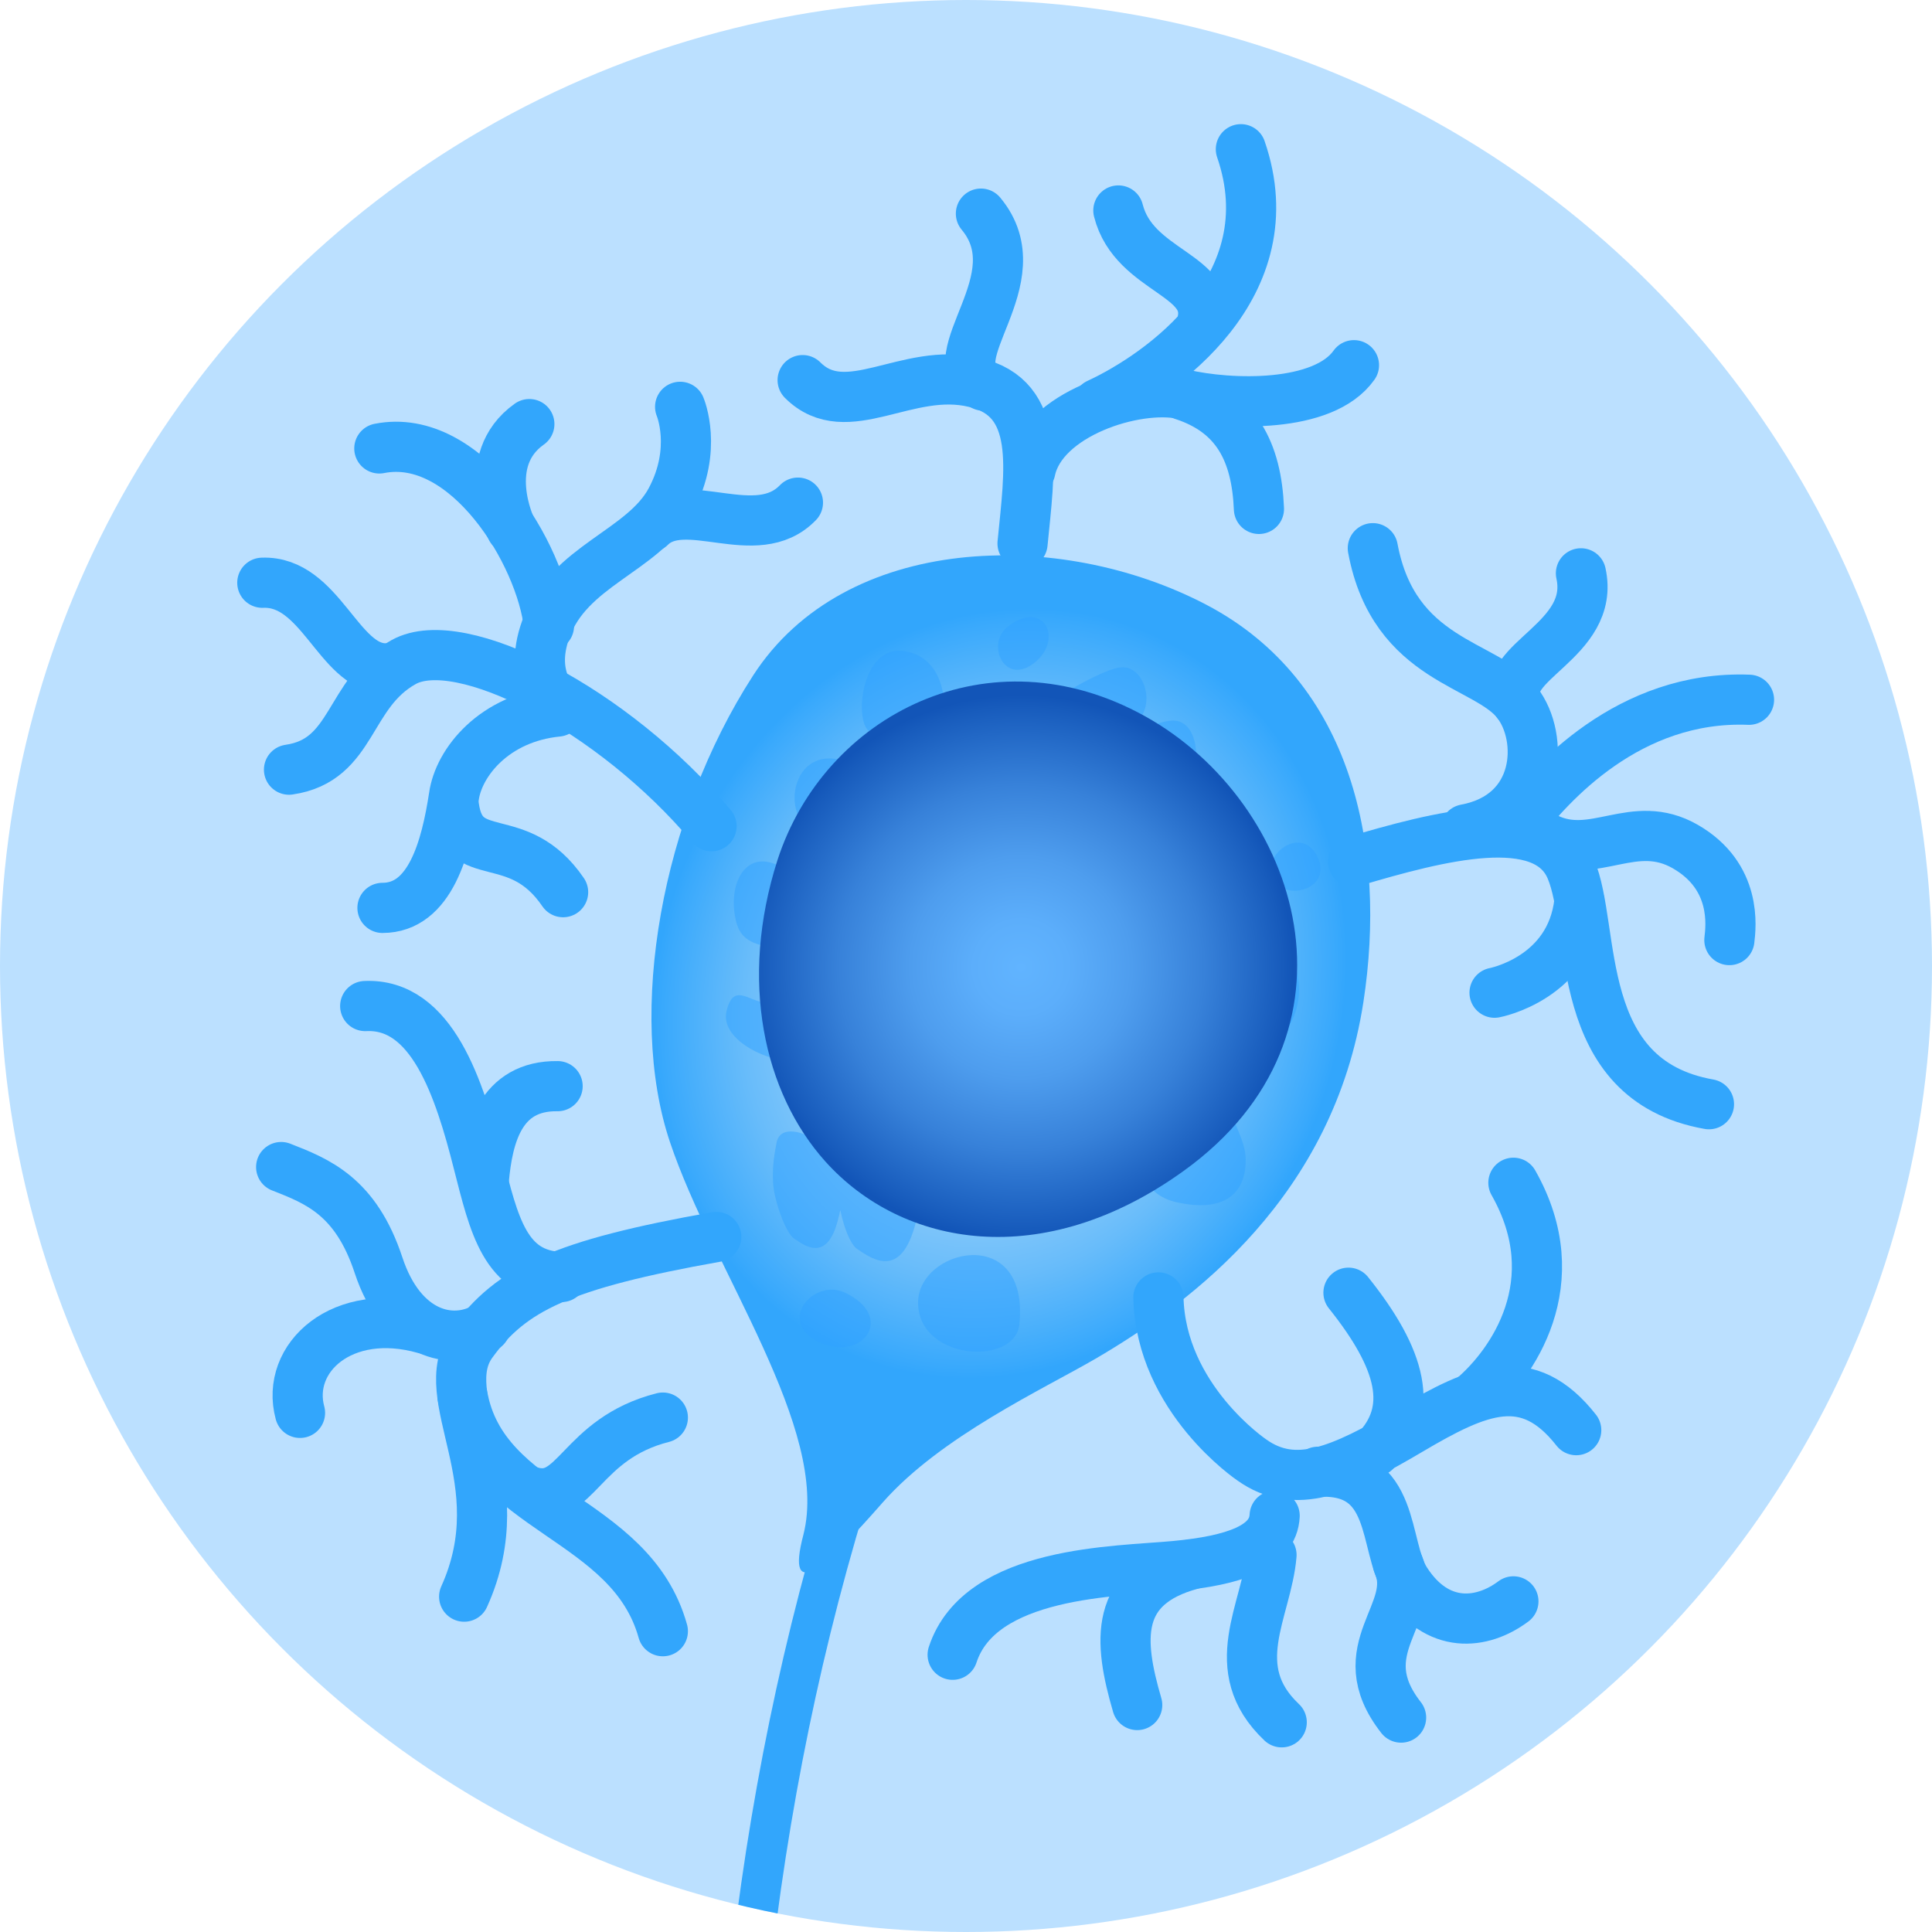 <?xml version="1.0" encoding="utf-8"?>
<!-- Generator: Adobe Illustrator 27.2.0, SVG Export Plug-In . SVG Version: 6.00 Build 0)  -->
<svg version="1.1" id="Layer_1" xmlns="http://www.w3.org/2000/svg" xmlns:xlink="http://www.w3.org/1999/xlink" x="0px" y="0px"
	 viewBox="0 0 246 246" style="enable-background:new 0 0 246 246;" xml:space="preserve">
<style type="text/css">
	.st0{fill:#BBE0FF;}
	.st1{clip-path:url(#SVGID_00000062184629742685255480000018355198956480165772_);}
	.st2{fill:url(#SVGID_00000165913245253276530990000000051175917129030842_);}
	.st3{fill:none;stroke:#32A6FC;stroke-width:5.11;stroke-linecap:round;stroke-miterlimit:10;}
	.st4{fill:none;stroke:#32A6FC;stroke-width:6.388;stroke-linecap:round;stroke-miterlimit:10;}
	.st5{opacity:0.5;fill:#31A2FF;}
	.st6{fill:url(#SVGID_00000005249294194369146860000003023321866463748267_);}
</style>
<g>
	<g>
		<circle class="st0" cx="123" cy="123" r="123"/>
	</g>
	<g>
		<defs>
			<circle id="SVGID_1_" cx="123" cy="123" r="123"/>
		</defs>
		<clipPath id="SVGID_00000031901561114088159870000012581694940318673303_">
			<use xlink:href="#SVGID_1_"  style="overflow:visible;"/>
		</clipPath>
		<g style="clip-path:url(#SVGID_00000031901561114088159870000012581694940318673303_);">
			
				<radialGradient id="SVGID_00000142170391757833321740000002593572892397833366_" cx="1756.981" cy="639.714" r="49.802" gradientTransform="matrix(0.348 -0.937 -0.817 -0.304 38.477 1967.251)" gradientUnits="userSpaceOnUse">
				<stop  offset="0" style="stop-color:#BEDEF8"/>
				<stop  offset="0.139" style="stop-color:#B8DCF8"/>
				<stop  offset="0.318" style="stop-color:#A8D5F9"/>
				<stop  offset="0.521" style="stop-color:#8DCBF9"/>
				<stop  offset="0.74" style="stop-color:#68BCFA"/>
				<stop  offset="0.971" style="stop-color:#39A9FC"/>
				<stop  offset="1" style="stop-color:#32A6FC"/>
			</radialGradient>
			<path style="fill:url(#SVGID_00000142170391757833321740000002593572892397833366_);" d="M102.3,195.4c-2.4,9.1,3.1,3.9,10.1-4.1
				c7.4-8.4,20.4-14.4,27.1-18.3c12.5-7.3,30.3-20.8,34.1-45.4c3-19.5-1.3-40.8-20-50.6s-46-9.1-57.7,9s-16.1,43-10.6,59.4
				S105.7,182,102.3,195.4z"/>
			<path class="st3" d="M110.7,450.2c-16.9-91-29.2-180.9-0.4-267.2"/>
			<path class="st4" d="M48.7,115.6c6.1,0,8.1-7.7,9.1-14.2c0.6-4.3,5.1-10,13.2-10.8"/>
			<path class="st4" d="M69.5,87.6c-0.8-1.8-1.2-4.2,0-7.5c2.9-8.1,12.4-9.9,15.9-16.4s1.2-11.9,1.2-11.9"/>
			<path class="st4" d="M48.3,57.1c11.1-2.2,20.6,13.4,21.6,22.6"/>
			<path class="st4" d="M82.8,67.1c4.4-4.4,13.5,2.4,18.8-3.1"/>
			<path class="st4" d="M33.4,74.2C40.8,73.9,43.1,85,49,85.1"/>
			<path class="st4" d="M59.1,203.3c6.7-14.8-4-25.4,1-32.3s11.4-10,31.1-13.5"/>
			<path class="st4" d="M84.4,207.7c-4.1-14.7-22.8-15.2-25.5-29.9"/>
			<path class="st4" d="M71.5,162.6c-7.2-0.2-8.6-6.7-10.6-14.5c-2.4-9.5-5.9-20.4-14.4-20"/>
			<path class="st4" d="M61.8,169c-4.3,2.5-10.7,0.9-13.6-7.9c-2.9-8.8-7.8-10.7-12.4-12.5"/>
			<path class="st4" d="M61.6,150.3c0.5-5.7,2.1-12.1,9.4-12"/>
			<path class="st4" d="M38.2,179.9c-1.9-7,5.4-13.7,15.9-10.7"/>
			<path class="st4" d="M67.5,189.9c5.9,1.8,6.3-6.7,16.9-9.4"/>
			<path class="st4" d="M130.2,69.2c0.9-9.3,2.5-18.5-6.1-20.5c-8.6-2.1-16.3,5.3-21.9-0.3"/>
			<path class="st4" d="M131.2,59.9c1.5-7.2,13.4-11,19.4-9.7c6,1.4,17.9,1.8,21.8-3.7"/>
			<path class="st4" d="M160.3,64.8c-0.3-7.3-2.9-12.3-9.7-14.5"/>
			<path class="st4" d="M139.8,51.4c8-3.7,24.2-15,18.2-32.4"/>
			<path class="st4" d="M125.2,49.1c-6-3.6,6.7-13.5-0.3-21.9"/>
			<path class="st4" d="M153,41.3c1.8-6.4-8.6-6.6-10.6-14.5"/>
			<path class="st4" d="M172.3,109.7c10.8-3.2,24.4-6.8,27.7,0.9c3.3,7.7,0.1,26.9,17.6,30"/>
			<path class="st4" d="M186.6,105.6c9.7-1.8,10-11.7,6.6-16.1c-3.9-5.1-15.7-5.2-18.4-19.7"/>
			<path class="st4" d="M193.2,89.5c-2.5-5.2,10-7.9,8.1-16.5"/>
			<path class="st4" d="M190.3,126.4c0,0,9.7-1.8,10.8-11.6"/>
			<path class="st4" d="M196.9,106.7c6.1,3,11.1-2.7,17.7,1.1s5.8,10.2,5.6,11.9"/>
			<path class="st4" d="M193.4,105c4-5.2,14-16.5,29.3-15.9"/>
			<path class="st4" d="M161.9,198c-0.6,7.1-6,14.4,1.3,21.3"/>
			<path class="st4" d="M200.7,182.1c-6.2-7.9-12.4-5.2-21.2,0c-8.8,5.2-14.6,7.7-20.1,3.8c0,0-11.6-7.8-11.9-20.7"/>
			<path class="st4" d="M175.1,184.8c5.1-5.2,3.4-11.7-3.4-20.2"/>
			<path class="st4" d="M187.6,177.9c4.9-4.2,12.3-14.6,5.1-27.3"/>
			<path class="st4" d="M121.3,210.7c3.5-10.7,20.9-10.6,28.3-11.3c7.5-0.7,12.5-2.4,12.7-6.4"/>
			<path class="st4" d="M144.8,217.1c-2.4-8.2-3-15.2,6.9-17.9"/>
			<path class="st4" d="M167.8,187.4c10.1-0.5,8.3,9.4,11.2,13.9c4,6.2,9.7,5.6,13.7,2.6"/>
			<path class="st4" d="M178.4,218.7c-6.9-8.8,2.4-13.3-0.4-19.6"/>
			<path class="st4" d="M65.1,67.3c0,0-4.2-8.7,2.3-13.3"/>
			<path class="st4" d="M71.7,113.6c-5.8-8.5-12.8-3-13.9-10.9"/>
			<path class="st4" d="M90.6,105.2c-12.5-14.9-32-24.9-39.2-20.9c-7.2,4-6.3,12.5-14.6,13.7"/>
			<path class="st5" d="M163.3,131.9c-1.9,2.5-5.6,3.2-6.5,6.6c-0.9,3.5,1.6,5.7,1.8,8.8c0.2,4.3-2.3,7.2-8.7,5.8
				c-4.7-1-5.3-5.3-4.1-8.1c1.6-3.8,6-2.4,5.5-6.6c-0.4-4.1-4.5-8.2-4.6-10.3c-0.3-7.4,3.4-10.6,9.9-11
				C163,116.7,168.6,125.1,163.3,131.9z"/>
			<path class="st5" d="M128.3,79.8c4.6-3.6,7.2,1.6,3.4,4.6S125.5,82,128.3,79.8z"/>
			<path class="st5" d="M167.6,108.8c2.4,4.3-3.8,6.1-5.5,3.2C160.4,109.2,165.4,105,167.6,108.8z"/>
			<path class="st5" d="M107.6,164.6c6.5,3.1,2.2,8.9-3.3,6.3S103.6,162.7,107.6,164.6z"/>
			<path class="st5" d="M115.1,82.9c5,0.7,5.7,6.6,4.8,9.8c-0.9,3.2-8.3,2.1-9.6,0C108.9,90.5,110,82.2,115.1,82.9z"/>
			<path class="st5" d="M129.8,168.6c-0.5,5.3-12.6,4.7-12.9-2.5C116.6,159,131.1,155.6,129.8,168.6z"/>
			<path class="st5" d="M109.8,98c3.4,2.1-1.1,10.2-6.1,8C98.7,103.7,101.3,92.7,109.8,98z"/>
			<path class="st5" d="M143.6,132.8c2.7,8.1-5.7,13.4-11.1,14.4c-5.4,1-9.4-10.9-7.1-14.5S140.8,124.7,143.6,132.8z"/>
			<path class="st5" d="M123,99.2c0.6,2.8-3.7,4.2-5.6,1.4C115.5,97.9,121.7,92.9,123,99.2z"/>
			<path class="st5" d="M98.9,145.4c0.5-2.2,3.6-1.3,5.2,0c0.8,0.7,1.5,1.3,2,1.8c-0.1-1.9-0.1-3.5,0.1-4.4c0.7-2.9,4.7-1.7,6.8,0
				c0.8,0.7,1.5,1.2,2,1.8c0-0.7,0-1.3,0.1-1.7c0.5-2.2,3.6-1.4,5.2,0c1.2,1.1,3.9,7.1,2.8,9.5c-2.3,5.4-4,4-5.7,2.8
				c-0.2-0.1-0.4-0.3-0.5-0.6c-0.1,0.2-0.1,0.5-0.2,0.7c-1.8,7.5-5.3,5.3-7.6,3.7c-0.8-0.6-1.6-2.5-2.1-4.9
				c-0.1,0.3-0.1,0.5-0.2,0.8c-1.3,5.7-4,4-5.7,2.8c-0.9-0.6-2.2-3.8-2.6-6.4C98.2,148.7,98.7,146.5,98.9,145.4z"/>
			<path class="st5" d="M142.5,85c2.6-0.4,4,2.9,3.3,5.2c-0.4,1.3-1.6,2.7-1.9,3.5c2-1,3.8-1.8,4.9-1.9c3.5-0.6,4.1,4.4,3.1,7.5
				c-0.4,1.2-0.7,2.2-1,3c0.8-0.3,1.4-0.6,1.9-0.6c2.6-0.4,3.4,1.3,2.4,5.7s-5,6.6-9.1,7.5c-4,0.9-6.3-2.5-5.7-5
				c0.1-0.3,0.2-0.6,0.4-0.9c-0.3,0-0.6,0.1-0.9,0.2c-9,1.5-8.3-3.3-7.6-6.6c0.3-1.2,2.1-2.9,4.4-4.6c-0.3,0.1-0.6,0.1-1,0.2
				c-6.9,1.2-6.3-2.5-5.7-5S139.8,85.4,142.5,85z"/>
			<path class="st5" d="M120.6,105.6c2.3,0,2.1,4.4,4.4,7.6c2.3,3.2,7.1,5.1,6.3,7.8c-1.6,5.3-14.1,0.9-22.7,3.8s0.9,7.1-3.2,9.6
				c-4.1,2.6-13.9-1.1-12.9-5.6s3.7-0.1,6-1.4s4.5-2.7,4-5.3c-0.5-2.6-7.4,0.1-8.7-4.5s0.9-9.7,5.5-7.3c4.7,2.4,0.5,7.3,6.4,9.1
				c5.9,1.9,14.9,3.5,14.8-0.2c-0.1-3.7-9-1.6-9.2-4.3c-0.1-2.7,2.5-4.3,6.9-2.7S115.9,105.5,120.6,105.6z"/>
			
				<radialGradient id="SVGID_00000039830610954461548020000009990700044202237373_" cx="1762.389" cy="1416.958" r="34.678" gradientTransform="matrix(0.93 -0.366 -0.366 -0.93 -990.42 2085.975)" gradientUnits="userSpaceOnUse">
				<stop  offset="0" style="stop-color:#61B4FF"/>
				<stop  offset="0.174" style="stop-color:#5CAEFB"/>
				<stop  offset="0.407" style="stop-color:#4E9DEE"/>
				<stop  offset="0.673" style="stop-color:#3781D9"/>
				<stop  offset="0.961" style="stop-color:#175BBC"/>
				<stop  offset="1" style="stop-color:#1255B8"/>
			</radialGradient>
			<path style="fill:url(#SVGID_00000039830610954461548020000009990700044202237373_);" d="M150.7,149.1
				c-17.9,12.9-35.8,9.7-45.6-1.2c-7.9-8.8-11-23.1-6.1-38.4c6-18.5,27-29.3,46.8-18.3S174.9,131.7,150.7,149.1z"/>
		</g>
	</g>
</g>
</svg>
